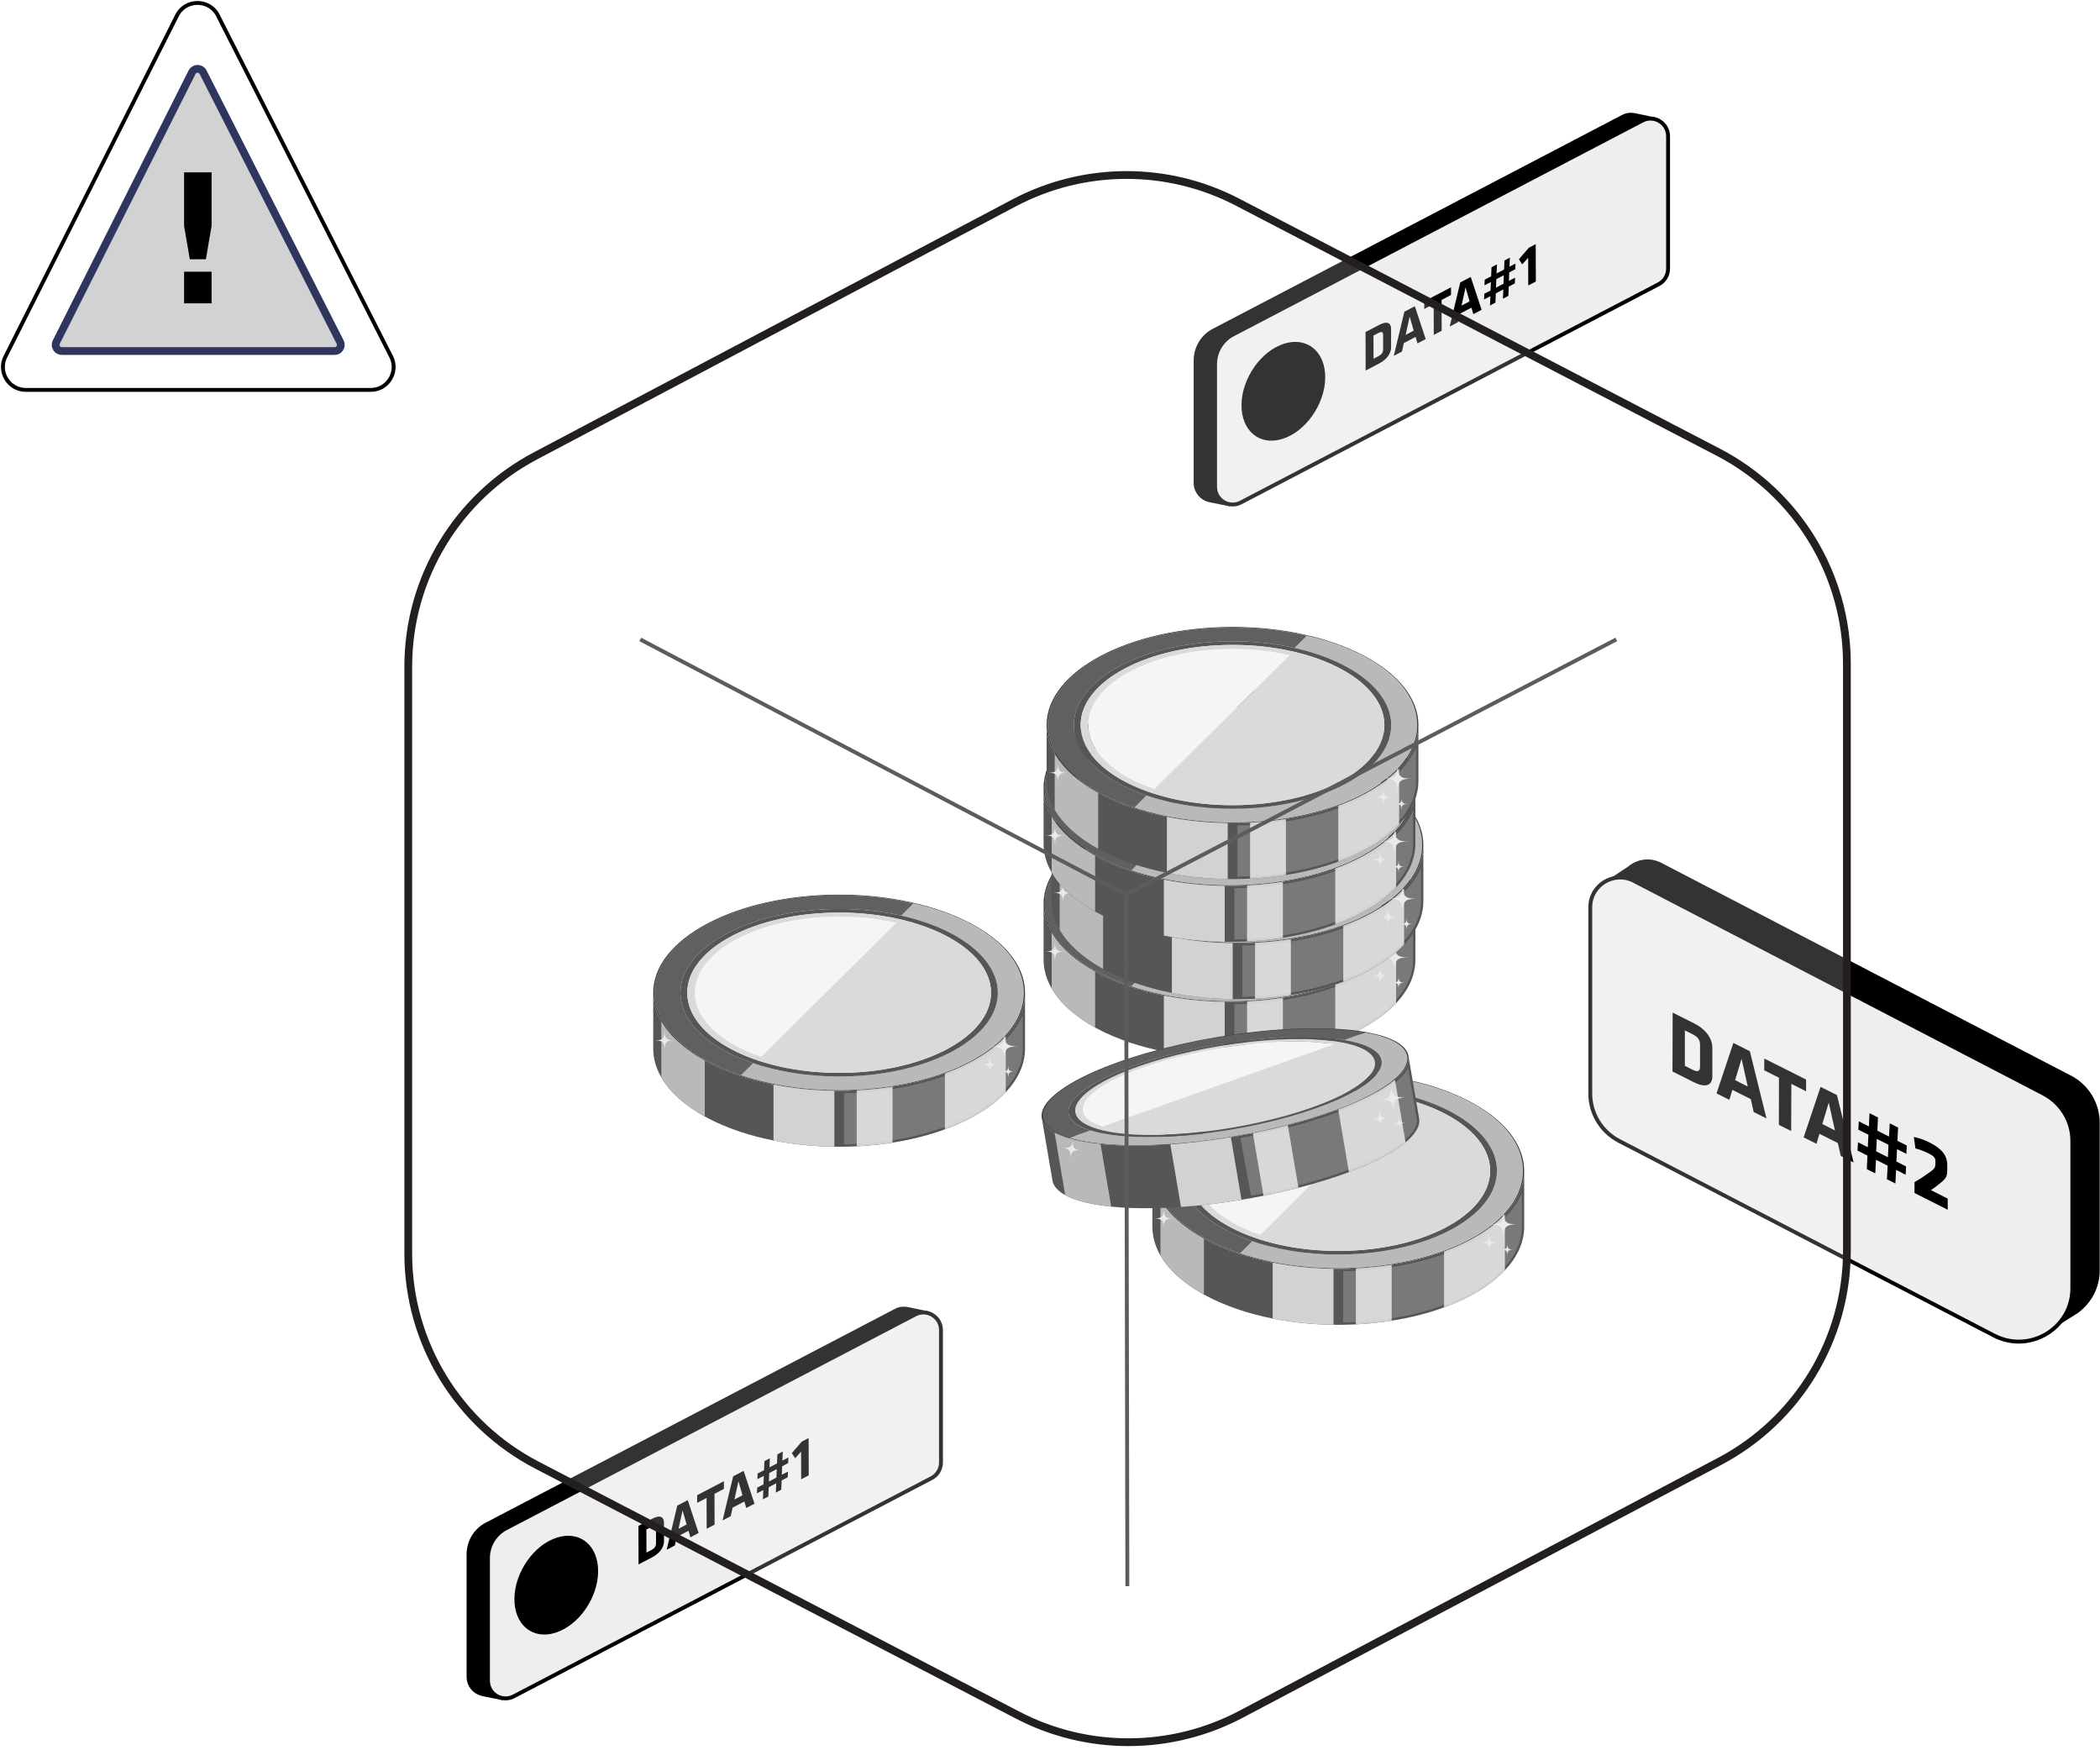<svg width="468" height="390" viewBox="0 0 468 390" fill="none" xmlns="http://www.w3.org/2000/svg">
  <g clip-path="url(#clip0_1_1063)">
    <path
      d="M368.01 26.429L364.18 25.623C363.365 25.476 362.49 25.58 361.667 26.013L270.483 73.645C268.005 74.936 266.454 77.501 266.454 80.292V107.622C266.454 109.528 267.771 110.992 269.4 111.426L269.565 111.469C269.634 111.486 269.703 111.504 269.773 111.512L273.819 112.327L276.124 109.069L365.306 62.467C366.606 61.791 367.412 60.448 367.412 58.984V29.496C367.412 29.202 367.369 28.916 367.308 28.639L368.001 26.438L368.01 26.429Z"
      fill="black" stroke="black" stroke-width="0.867" stroke-miterlimit="10" />
    <path
      d="M274.816 74.512L366 26.88C368.616 25.51 371.745 27.408 371.745 30.363V59.85C371.745 61.315 370.93 62.658 369.639 63.334L276.532 111.963C273.915 113.332 270.787 111.434 270.787 108.479V81.15C270.787 78.359 272.338 75.794 274.816 74.503V74.512Z"
      fill="#EEEEEE" stroke="black" stroke-width="0.867" stroke-miterlimit="10" />
    <path
      d="M306.105 79.927L306.088 74.772L307.145 74.217C308.029 73.758 308.236 74.018 308.236 74.694V77.761C308.245 78.437 308.037 78.922 307.162 79.381L306.105 79.936M307.353 72.397L304.32 73.983L304.346 82.561L307.379 80.976C309.311 79.962 310.022 78.515 310.013 77.371V73.246C309.996 72.085 309.285 71.392 307.353 72.397Z"
      fill="black" />
    <path
      d="M313.263 74.607L314.155 70.543L315.056 73.671L313.263 74.616M315.325 68.23L312.977 69.46L310.611 79.295L312.439 78.333L312.855 76.444L315.472 75.075L315.897 76.522L317.734 75.56L315.307 68.23"
      fill="black" />
    <path
      d="M323.366 64.018L317.404 67.138V68.853L319.501 67.753L319.527 74.624L321.286 73.697L321.269 66.834L323.366 65.734V64.018Z"
      fill="black" />
    <path
      d="M325.715 68.091L326.607 64.027L327.509 67.155L325.715 68.091ZM327.777 61.705L325.429 62.935L323.063 72.77L324.892 71.808L325.308 69.919L327.925 68.55L328.349 69.997L330.186 69.035L327.76 61.705"
      fill="black" />
    <path
      d="M333.392 64.096L333.47 62.199L335.143 61.323L335.065 63.221L333.392 64.096ZM336.494 57.407L335.281 58.039L335.195 60.058L333.522 60.934L333.609 58.914L332.396 59.547L332.309 61.566L330.879 62.311L330.827 63.576L332.257 62.831L332.179 64.729L330.784 65.457L330.732 66.731L332.144 65.994L332.058 68.065L333.262 67.432L333.357 65.361L335.03 64.486L334.935 66.557L336.148 65.925L336.234 63.854L337.595 63.143L337.647 61.869L336.269 62.589L336.347 60.691L337.69 59.989L337.742 58.724L336.399 59.426L336.486 57.407"
      fill="black" />
    <path
      d="M342.247 54.4L340.722 55.197L338.503 57.762L339.24 58.914L340.566 57.433L340.583 63.602L342.273 62.718L342.247 54.4Z"
      fill="black" />
    <path
      d="M286.192 76.574C281.045 78.186 276.782 84.243 276.678 90.1C276.574 95.958 280.664 99.407 285.811 97.795C290.958 96.183 295.23 90.126 295.334 84.269C295.438 78.411 291.348 74.962 286.192 76.574Z"
      fill="black" />
  </g>
  <g filter="url(#filter0_d_1_1063)">
    <path
      d="M187.007 200.773C191.538 200.773 195.845 201.268 199.755 202.16L169.623 232.004C160.743 228.987 154.851 223.726 154.851 217.737C154.851 208.369 169.246 200.773 187.007 200.773Z"
      fill="#F2F2F2" />
    <path
      d="M188.118 196.029C210.338 196.339 228.17 205.94 228.17 217.737C228.17 229.534 209.741 239.451 187.008 239.451C167.899 239.451 151.831 232.583 147.196 223.267C149.886 228.66 156.411 233.236 165.138 236.13L167.854 233.427C173.372 235.306 179.95 236.399 187.008 236.399C206.545 236.399 222.379 228.043 222.379 217.74C222.379 210.024 213.505 203.405 200.847 200.563L203.563 197.859C198.814 196.756 193.601 196.11 188.115 196.032L188.118 196.029Z"
      fill="#A7A7A7" />
    <path
      d="M187.007 196.019C187.098 196.019 187.189 196.019 187.28 196.019C187.673 196.019 187.754 196.019 187.832 196.023C187.939 196.023 188.023 196.023 188.108 196.026C193.604 196.104 198.817 196.75 203.565 197.853L200.85 200.556C196.598 199.602 191.921 199.072 187.007 199.072C167.47 199.072 151.639 207.428 151.639 217.734C151.639 224.315 158.096 230.1 167.853 233.424L165.138 236.128C154.374 232.557 146.955 226.433 145.958 219.361C145.948 219.289 145.942 219.241 145.935 219.192C145.919 219.05 145.906 218.937 145.896 218.824C145.89 218.746 145.886 218.704 145.883 218.659C145.877 218.568 145.873 218.526 145.87 218.481C145.864 218.39 145.86 218.332 145.857 218.277C145.857 218.206 145.851 218.161 145.851 218.112C145.851 218.022 145.847 217.98 145.847 217.941C145.847 217.838 145.847 217.783 145.847 217.728C145.847 205.734 164.277 196.01 187.01 196.01L187.007 196.019Z"
      fill="#383838" />
    <path
      d="M167.853 233.428C168.369 233.602 168.896 233.774 169.432 233.935C169.789 234.042 170.149 234.149 170.513 234.249C171.608 234.553 172.735 234.828 173.894 235.073C174.667 235.235 175.453 235.384 176.249 235.52C177.246 235.688 178.263 235.833 179.296 235.953C180.124 236.05 180.962 236.131 181.81 236.199C183.505 236.331 185.24 236.399 187.003 236.399C188.767 236.399 190.635 236.325 192.389 236.186C192.973 236.137 193.555 236.082 194.13 236.021C194.419 235.989 194.705 235.956 194.99 235.921C206.687 234.498 216.161 230.013 220.228 224.153C221.618 222.151 222.375 219.991 222.375 217.737C222.375 217.013 222.297 216.302 222.144 215.6C222.043 215.131 221.91 214.669 221.745 214.213C221.621 213.87 221.478 213.53 221.319 213.194C220.734 211.962 219.919 210.782 218.899 209.66C218.62 209.356 218.328 209.052 218.019 208.757C217.711 208.46 217.386 208.169 217.051 207.884C216.6 207.503 216.126 207.131 215.625 206.769C215.375 206.587 215.119 206.41 214.859 206.232C213.55 205.352 212.095 204.534 210.513 203.79C207.664 202.452 204.403 201.355 200.847 200.557C196.595 199.603 191.918 199.072 187.003 199.072C167.466 199.072 151.635 207.428 151.635 217.734C151.635 224.315 158.093 230.1 167.85 233.424L167.853 233.428ZM187.007 199.881C205.703 199.881 220.855 207.875 220.855 217.737C220.855 227.6 205.703 235.594 187.007 235.594C168.311 235.594 153.159 227.6 153.159 217.737C153.159 207.875 168.314 199.881 187.007 199.881Z"
      fill="#2C2C2C" />
    <path
      d="M187.007 199.88C205.702 199.88 220.855 207.874 220.855 217.737C220.855 227.6 205.702 235.594 187.007 235.594C168.311 235.594 153.159 227.6 153.159 217.737C153.159 207.874 168.314 199.88 187.007 199.88ZM169.623 232.004L199.755 202.16C195.845 201.268 191.538 200.773 187.007 200.773C169.246 200.773 154.851 208.369 154.851 217.737C154.851 223.726 160.74 228.987 169.623 232.004Z"
      fill="#D1D1D1" />
    <path
      d="M187.007 195.877C209.89 195.877 228.439 205.665 228.439 217.737C228.439 229.809 209.89 239.597 187.007 239.597C164.125 239.597 145.575 229.809 145.575 217.737C145.575 205.665 164.125 195.877 187.007 195.877ZM187.007 239.452C209.74 239.452 228.17 229.731 228.17 217.737C228.17 205.743 210.335 196.339 188.118 196.029C187.189 196.022 187.098 196.022 187.007 196.022C164.274 196.019 145.845 205.743 145.845 217.737C145.845 217.792 145.845 217.847 145.845 217.902C145.858 218.342 145.861 218.397 145.864 218.452C145.903 218.943 145.916 219.056 145.929 219.166C145.939 219.247 145.945 219.296 145.952 219.344C147.534 230.598 165.307 239.452 187.004 239.452H187.007Z"
      fill="#0A0A0A" />
    <path
      d="M228.439 217.737V230.2C228.439 233.686 226.893 236.981 224.142 239.901C221.018 243.232 216.324 246.078 210.582 248.176C207.051 249.47 203.121 250.479 198.908 251.142C196.345 251.549 193.679 251.827 190.928 251.96C189.635 252.025 188.329 252.06 187.007 252.06C186.653 252.06 186.299 252.057 185.945 252.05C181.184 251.992 176.617 251.504 172.385 250.663C169.76 250.143 167.266 249.48 164.93 248.707C162.049 247.75 159.409 246.605 157.067 245.318C152.656 242.883 149.297 239.911 147.388 236.609C146.209 234.572 145.575 232.422 145.575 230.197V217.734C145.575 219.962 146.205 222.112 147.384 224.137C149.294 227.442 152.653 230.413 157.064 232.849C159.405 234.139 162.046 235.28 164.927 236.237C167.262 237.014 169.76 237.673 172.381 238.194C176.614 239.035 181.18 239.523 185.942 239.581C186.296 239.588 186.65 239.591 187.004 239.591C188.329 239.591 189.635 239.559 190.924 239.491C193.672 239.358 196.339 239.08 198.905 238.672C203.118 238.013 207.048 237.001 210.578 235.707C216.321 233.605 221.014 230.76 224.139 227.429C226.89 224.505 228.436 221.21 228.436 217.728L228.439 217.737Z"
      fill="#2C2C2C" />
    <path
      d="M157.063 232.848V245.308C152.653 242.873 149.294 239.901 147.384 236.6V224.137C149.294 227.442 152.653 230.413 157.063 232.848Z"
      fill="#A7A7A7" />
    <path
      d="M185.945 239.584V252.044C181.183 251.985 176.617 251.497 172.384 250.656V238.197C176.617 239.038 181.183 239.526 185.945 239.584Z"
      fill="#C7C7C7" />
    <path
      d="M224.141 227.435V239.898C221.017 243.229 216.323 246.074 210.581 248.173V235.713C216.323 233.612 221.017 230.766 224.141 227.435Z"
      fill="#C7C7C7" />
    <path
      d="M198.907 238.679V251.135C196.345 251.543 193.678 251.821 190.927 251.954V239.494C193.675 239.361 196.341 239.083 198.907 238.676V238.679Z"
      fill="#C7C7C7" />
    <path opacity="0.24"
      d="M224.521 227.791C221.367 231.154 216.605 234.064 210.759 236.202C207.137 237.527 203.175 238.533 198.988 239.19C196.364 239.607 193.658 239.885 190.952 240.014C190.02 240.063 189.065 240.089 188.107 240.102V251.52C189.046 251.507 189.984 251.481 190.9 251.436C193.57 251.306 196.234 251.035 198.822 250.624C202.944 249.977 206.839 248.988 210.395 247.685C216.089 245.605 220.708 242.792 223.754 239.542C226.512 236.616 227.912 233.472 227.912 230.2V222.762C227.171 224.499 226.038 226.18 224.521 227.794V227.791Z"
      fill="#E5E5E5" />
    <path
      d="M223.791 232.858C223.791 230.242 223.229 229.682 220.602 229.682C223.229 229.682 223.791 229.123 223.791 226.507C223.791 229.123 224.353 229.682 226.981 229.682C224.353 229.682 223.791 230.242 223.791 232.858Z"
      fill="#E5E5E5" />
    <path
      d="M220.601 235.703C220.601 234.116 220.26 233.773 218.662 233.773C220.257 233.773 220.601 233.433 220.601 231.842C220.601 233.43 220.942 233.773 222.541 233.773C220.946 233.773 220.601 234.112 220.601 235.703Z"
      fill="#E5E5E5" />
    <path
      d="M224.695 236.732C224.695 235.561 224.442 235.309 223.266 235.309C224.442 235.309 224.695 235.057 224.695 233.886C224.695 235.057 224.948 235.309 226.124 235.309C224.948 235.309 224.695 235.561 224.695 236.732Z"
      fill="#E5E5E5" />
    <path
      d="M148.115 230.617C148.115 228.754 147.715 228.357 145.844 228.357C147.715 228.357 148.115 227.959 148.115 226.096C148.115 227.959 148.514 228.357 150.385 228.357C148.517 228.357 148.115 228.754 148.115 230.617Z"
      fill="#E5E5E5" />
  </g>
  <g filter="url(#filter1_d_1_1063)">
    <path
      d="M298.243 240.451C302.774 240.451 307.081 240.945 310.992 241.838L280.859 271.682C271.979 268.665 266.087 263.404 266.087 257.415C266.087 248.047 280.483 240.451 298.243 240.451Z"
      fill="#F2F2F2" />
    <path
      d="M299.353 235.703C321.573 236.014 339.404 245.615 339.404 257.411C339.404 269.208 320.975 279.126 298.242 279.126C279.134 279.126 263.066 272.257 258.431 262.941C261.12 268.335 267.645 272.911 276.373 275.805L279.088 273.101C284.607 274.98 291.184 276.073 298.242 276.073C317.779 276.073 333.613 267.717 333.613 257.414C333.613 249.699 324.74 243.079 312.082 240.237L314.797 237.533C310.049 236.431 304.835 235.784 299.349 235.706L299.353 235.703Z"
      fill="#A7A7A7" />
    <path
      d="M298.243 235.697C298.334 235.697 298.425 235.697 298.516 235.697C298.909 235.697 298.99 235.697 299.068 235.7C299.175 235.7 299.26 235.7 299.344 235.703C304.84 235.781 310.056 236.428 314.802 237.53L312.086 240.234C307.834 239.28 303.157 238.749 298.243 238.749C278.706 238.749 262.875 247.105 262.875 257.411C262.875 263.992 269.332 269.777 279.089 273.101L276.374 275.805C265.61 272.235 258.191 266.11 257.194 259.038C257.184 258.967 257.178 258.918 257.171 258.87C257.155 258.727 257.142 258.614 257.132 258.501C257.126 258.423 257.123 258.381 257.119 258.336C257.113 258.246 257.11 258.204 257.106 258.158C257.1 258.068 257.097 258.01 257.093 257.955C257.093 257.883 257.087 257.838 257.087 257.79C257.087 257.699 257.084 257.657 257.084 257.618C257.084 257.515 257.084 257.46 257.084 257.405C257.084 245.411 275.513 235.687 298.246 235.687L298.243 235.697Z"
      fill="#383838" />
    <path
      d="M279.086 273.101C279.602 273.279 280.129 273.447 280.664 273.609C281.022 273.716 281.382 273.822 281.746 273.923C282.841 274.227 283.968 274.502 285.127 274.747C285.9 274.909 286.686 275.058 287.482 275.194C288.479 275.362 289.496 275.507 290.529 275.627C291.357 275.724 292.195 275.805 293.043 275.873C294.738 276.005 296.473 276.073 298.236 276.073C300 276.073 301.868 275.999 303.622 275.86C304.206 275.811 304.788 275.756 305.363 275.695C305.652 275.662 305.938 275.63 306.223 275.595C317.92 274.172 327.394 269.687 331.461 263.827C332.851 261.825 333.608 259.665 333.608 257.411C333.608 256.687 333.53 255.975 333.377 255.274C333.276 254.805 333.143 254.342 332.978 253.886C332.854 253.544 332.711 253.204 332.552 252.868C331.967 251.636 331.152 250.455 330.132 249.333C329.853 249.029 329.561 248.725 329.252 248.431C328.944 248.134 328.619 247.843 328.284 247.558C327.833 247.176 327.358 246.805 326.858 246.442C326.608 246.261 326.352 246.083 326.092 245.906C324.783 245.026 323.328 244.208 321.746 243.464C318.897 242.125 315.636 241.029 312.08 240.23C307.828 239.276 303.151 238.746 298.236 238.746C278.699 238.746 262.868 247.102 262.868 257.408C262.868 263.989 269.326 269.774 279.083 273.098L279.086 273.101ZM298.24 239.555C316.935 239.555 332.088 247.548 332.088 257.411C332.088 267.274 316.935 275.268 298.24 275.268C279.544 275.268 264.392 267.274 264.392 257.411C264.392 247.548 279.547 239.555 298.24 239.555Z"
      fill="#2C2C2C" />
    <path
      d="M298.243 239.555C316.939 239.555 332.091 247.548 332.091 257.411C332.091 267.274 316.939 275.268 298.243 275.268C279.547 275.268 264.395 267.274 264.395 257.411C264.395 247.548 279.55 239.555 298.243 239.555ZM280.859 271.679L310.991 241.834C307.081 240.942 302.774 240.447 298.243 240.447C280.482 240.447 266.087 248.043 266.087 257.411C266.087 263.4 271.976 268.662 280.859 271.679Z"
      fill="#D1D1D1" />
    <path
      d="M298.243 235.555C321.125 235.555 339.675 245.343 339.675 257.415C339.675 269.486 321.125 279.275 298.243 279.275C275.36 279.275 256.811 269.49 256.811 257.415C256.811 245.34 275.36 235.555 298.243 235.555ZM298.243 279.129C320.976 279.129 339.406 269.409 339.406 257.415C339.406 245.421 321.57 236.017 299.354 235.707C298.425 235.7 298.334 235.7 298.243 235.7C275.51 235.7 257.08 245.421 257.08 257.418C257.08 257.473 257.08 257.528 257.08 257.583C257.093 258.023 257.097 258.078 257.1 258.133C257.139 258.624 257.152 258.737 257.165 258.847C257.175 258.928 257.181 258.977 257.188 259.025C258.769 270.279 276.543 279.133 298.24 279.133L298.243 279.129Z"
      fill="#0A0A0A" />
    <path
      d="M339.675 257.412V269.874C339.675 273.36 338.129 276.656 335.378 279.576C332.254 282.906 327.56 285.752 321.818 287.851C318.287 289.144 314.357 290.153 310.144 290.816C307.581 291.224 304.911 291.502 302.164 291.634C300.871 291.699 299.565 291.735 298.243 291.735C297.889 291.735 297.535 291.731 297.181 291.725C292.419 291.667 287.853 291.178 283.621 290.338C280.996 289.817 278.502 289.154 276.166 288.381C273.285 287.424 270.645 286.279 268.303 284.992C263.892 282.557 260.533 279.585 258.623 276.284C257.448 274.256 256.814 272.109 256.814 269.881V257.418C256.814 259.646 257.444 261.797 258.623 263.821C260.533 267.126 263.892 270.098 268.303 272.533C270.645 273.823 273.285 274.964 276.166 275.922C278.502 276.698 280.999 277.357 283.621 277.878C287.853 278.719 292.419 279.207 297.181 279.265C297.535 279.272 297.889 279.275 298.243 279.275C299.568 279.275 300.874 279.243 302.164 279.175C304.911 279.042 307.578 278.764 310.144 278.357C314.357 277.697 318.287 276.685 321.818 275.391C327.56 273.289 332.254 270.444 335.378 267.113C338.129 264.19 339.675 260.894 339.675 257.412Z"
      fill="#2C2C2C" />
    <path
      d="M268.3 272.526V284.985C263.889 282.55 260.53 279.578 258.62 276.277V263.814C260.53 267.119 263.889 270.091 268.3 272.526Z"
      fill="#A7A7A7" />
    <path
      d="M297.181 279.262V291.721C292.42 291.663 287.853 291.175 283.621 290.334V277.875C287.853 278.715 292.42 279.204 297.181 279.262Z"
      fill="#C7C7C7" />
    <path
      d="M335.379 267.112V279.575C332.255 282.906 327.561 285.752 321.819 287.85V275.391C327.561 273.289 332.255 270.443 335.379 267.112Z"
      fill="#C7C7C7" />
    <path
      d="M310.145 278.353V290.809C307.582 291.217 304.913 291.495 302.165 291.627V279.168C304.913 279.035 307.579 278.757 310.145 278.35V278.353Z"
      fill="#C7C7C7" />
    <path opacity="0.24"
      d="M335.759 267.468C332.605 270.831 327.843 273.742 321.997 275.879C318.375 277.205 314.412 278.211 310.226 278.867C307.601 279.284 304.896 279.563 302.19 279.692C301.258 279.74 300.303 279.766 299.345 279.779V291.198C300.283 291.185 301.222 291.159 302.138 291.114C304.808 290.984 307.471 290.713 310.06 290.302C314.182 289.655 318.076 288.666 321.633 287.362C327.327 285.283 331.945 282.47 334.992 279.22C337.75 276.293 339.15 273.15 339.15 269.878V262.44C338.409 264.176 337.275 265.858 335.759 267.472V267.468Z"
      fill="#E5E5E5" />
    <path
      d="M335.027 272.536C335.027 269.92 334.465 269.36 331.838 269.36C334.465 269.36 335.027 268.801 335.027 266.185C335.027 268.801 335.589 269.36 338.217 269.36C335.589 269.36 335.027 269.92 335.027 272.536Z"
      fill="#E5E5E5" />
    <path
      d="M331.837 275.381C331.837 273.793 331.496 273.451 329.898 273.451C331.493 273.451 331.837 273.111 331.837 271.52C331.837 273.108 332.178 273.451 333.776 273.451C332.181 273.451 331.837 273.79 331.837 275.381Z"
      fill="#E5E5E5" />
    <path
      d="M335.93 276.41C335.93 275.239 335.677 274.987 334.501 274.987C335.677 274.987 335.93 274.735 335.93 273.564C335.93 274.735 336.184 274.987 337.36 274.987C336.184 274.987 335.93 275.239 335.93 276.41Z"
      fill="#E5E5E5" />
    <path
      d="M259.347 270.295C259.347 268.432 258.948 268.034 257.077 268.034C258.948 268.034 259.347 267.637 259.347 265.774C259.347 267.637 259.747 268.034 261.617 268.034C259.747 268.034 259.347 268.432 259.347 270.295Z"
      fill="#E5E5E5" />
  </g>
  <g filter="url(#filter2_d_1_1063)">
    <path
      d="M273.996 180.95C278.527 180.95 282.834 181.445 286.744 182.337L256.612 212.182C247.732 209.165 241.84 203.903 241.84 197.914C241.84 188.546 256.235 180.95 273.996 180.95Z"
      fill="#E5E5E5" />
    <path
      d="M275.105 176.206C297.325 176.516 315.157 186.117 315.157 197.914C315.157 209.711 296.728 219.629 273.994 219.629C254.886 219.629 238.818 212.76 234.183 203.444C236.872 208.838 243.398 213.413 252.125 216.308L254.841 213.604C260.359 215.483 266.936 216.576 273.994 216.576C293.532 216.576 309.366 208.22 309.366 197.917C309.366 190.202 300.492 183.582 287.834 180.74L290.55 178.036C285.801 176.934 280.588 176.287 275.102 176.209L275.105 176.206Z"
      fill="#A7A7A7" />
    <path
      d="M273.996 176.197C274.087 176.197 274.178 176.197 274.268 176.197C274.661 176.197 274.743 176.197 274.821 176.2C274.928 176.2 275.012 176.2 275.097 176.203C280.592 176.281 285.809 176.928 290.554 178.03L287.839 180.734C283.587 179.78 278.91 179.249 273.996 179.249C254.459 179.249 238.628 187.605 238.628 197.911C238.628 204.492 245.085 210.277 254.842 213.601L252.126 216.305C241.362 212.735 233.944 206.61 232.947 199.538C232.937 199.467 232.93 199.418 232.924 199.37C232.908 199.227 232.895 199.114 232.885 199.001C232.879 198.923 232.875 198.881 232.872 198.836C232.866 198.746 232.862 198.704 232.859 198.658C232.853 198.568 232.849 198.51 232.846 198.455C232.846 198.383 232.84 198.338 232.84 198.29C232.84 198.199 232.836 198.157 232.836 198.118C232.836 198.015 232.836 197.96 232.836 197.905C232.836 185.911 251.266 176.187 273.999 176.187L273.996 176.197Z"
      fill="#383838" />
    <path
      d="M254.842 213.604C255.358 213.782 255.884 213.95 256.42 214.112C256.778 214.219 257.138 214.325 257.502 214.426C258.597 214.73 259.724 215.004 260.883 215.25C261.656 215.412 262.442 215.561 263.238 215.697C264.235 215.865 265.252 216.01 266.285 216.13C267.113 216.227 267.951 216.308 268.799 216.376C270.494 216.508 272.229 216.576 273.992 216.576C275.756 216.576 277.624 216.502 279.378 216.363C279.962 216.314 280.544 216.259 281.119 216.198C281.408 216.165 281.693 216.133 281.979 216.097C293.675 214.675 303.15 210.189 307.217 204.33C308.607 202.328 309.364 200.168 309.364 197.914C309.364 197.19 309.286 196.478 309.133 195.777C309.032 195.308 308.899 194.845 308.733 194.389C308.61 194.047 308.467 193.707 308.308 193.371C307.723 192.139 306.908 190.958 305.888 189.836C305.609 189.532 305.317 189.228 305.008 188.934C304.699 188.637 304.375 188.346 304.04 188.061C303.589 187.679 303.114 187.308 302.614 186.945C302.364 186.764 302.107 186.586 301.848 186.409C300.539 185.529 299.084 184.711 297.502 183.967C294.653 182.628 291.392 181.532 287.835 180.733C283.584 179.779 278.907 179.249 273.992 179.249C254.455 179.249 238.624 187.605 238.624 197.911C238.624 204.492 245.081 210.277 254.839 213.601L254.842 213.604ZM273.996 180.057C292.691 180.057 307.843 188.051 307.843 197.914C307.843 207.777 292.691 215.771 273.996 215.771C255.3 215.771 240.148 207.777 240.148 197.914C240.148 188.051 255.303 180.057 273.996 180.057Z"
      fill="#2C2C2C" />
    <path
      d="M273.999 180.054C292.694 180.054 307.847 188.048 307.847 197.911C307.847 207.774 292.694 215.768 273.999 215.768C255.303 215.768 240.151 207.774 240.151 197.911C240.151 188.048 255.306 180.054 273.999 180.054ZM256.615 212.178L286.747 182.334C282.837 181.441 278.53 180.947 273.999 180.947C256.238 180.947 241.843 188.543 241.843 197.911C241.843 203.9 247.732 209.161 256.615 212.178Z"
      fill="#E5E5E5" />
    <path
      d="M273.999 176.054C296.882 176.054 315.431 185.843 315.431 197.914C315.431 209.986 296.882 219.774 273.999 219.774C251.117 219.774 232.567 209.989 232.567 197.914C232.567 185.839 251.117 176.054 273.999 176.054ZM273.999 219.629C296.732 219.629 315.162 209.908 315.162 197.914C315.162 185.92 297.327 176.517 275.11 176.206C274.181 176.2 274.09 176.2 273.999 176.2C251.266 176.2 232.836 185.92 232.836 197.918C232.836 197.972 232.836 198.027 232.836 198.082C232.849 198.522 232.853 198.577 232.856 198.632C232.895 199.124 232.908 199.237 232.921 199.347C232.931 199.428 232.937 199.476 232.944 199.525C234.525 210.778 252.299 219.632 273.996 219.632L273.999 219.629Z"
      fill="#0A0A0A" />
    <path
      d="M315.431 197.911V210.374C315.431 213.86 313.885 217.155 311.134 220.075C308.009 223.406 303.316 226.252 297.573 228.35C294.043 229.644 290.113 230.653 285.9 231.316C283.337 231.723 280.667 232.001 277.919 232.134C276.627 232.198 275.321 232.234 273.999 232.234C273.645 232.234 273.291 232.231 272.937 232.224C268.175 232.166 263.609 231.678 259.376 230.837C256.752 230.316 254.257 229.654 251.922 228.881C249.041 227.923 246.4 226.779 244.059 225.492C239.648 223.057 236.289 220.085 234.379 216.783C233.204 214.756 232.57 212.608 232.57 210.38V197.918C232.57 200.146 233.2 202.296 234.379 204.32C236.289 207.625 239.648 210.597 244.059 213.032C246.4 214.322 249.041 215.464 251.922 216.421C254.257 217.197 256.755 217.857 259.376 218.377C263.609 219.218 268.175 219.707 272.937 219.765C273.291 219.771 273.645 219.774 273.999 219.774C275.324 219.774 276.63 219.742 277.919 219.674C280.667 219.542 283.334 219.264 285.9 218.856C290.113 218.196 294.043 217.184 297.573 215.891C303.316 213.789 308.009 210.943 311.134 207.612C313.885 204.689 315.431 201.394 315.431 197.911Z"
      fill="#2C2C2C" />
    <path
      d="M244.056 213.026V225.485C239.645 223.05 236.286 220.078 234.376 216.777V204.314C236.286 207.619 239.645 210.591 244.056 213.026Z"
      fill="#A7A7A7" />
    <path
      d="M272.937 219.762V232.221C268.175 232.163 263.609 231.675 259.376 230.834V218.375C263.609 219.215 268.175 219.704 272.937 219.762Z"
      fill="#C7C7C7" />
    <path
      d="M311.132 207.612V220.075C308.007 223.406 303.314 226.252 297.571 228.35V215.894C303.314 213.792 308.007 210.946 311.132 207.616V207.612Z"
      fill="#C7C7C7" />
    <path
      d="M285.899 218.856V231.312C283.336 231.72 280.666 231.998 277.918 232.13V219.674C280.666 219.542 283.333 219.263 285.899 218.856Z"
      fill="#C7C7C7" />
    <path opacity="0.24"
      d="M311.513 207.968C308.359 211.331 303.598 214.241 297.751 216.379C294.13 217.705 290.167 218.71 285.98 219.367C283.356 219.784 280.65 220.062 277.945 220.191C277.012 220.24 276.057 220.266 275.099 220.279V231.697C276.038 231.684 276.977 231.658 277.893 231.613C280.562 231.484 283.226 231.212 285.815 230.801C289.936 230.155 293.831 229.165 297.387 227.862C303.081 225.783 307.7 222.969 310.747 219.719C313.504 216.793 314.904 213.65 314.904 210.377V202.939C314.164 204.676 313.03 206.358 311.513 207.971V207.968Z"
      fill="#E5E5E5" />
    <path
      d="M310.783 213.035C310.783 210.419 310.221 209.86 307.594 209.86C310.221 209.86 310.783 209.3 310.783 206.684C310.783 209.3 311.345 209.86 313.973 209.86C311.345 209.86 310.783 210.419 310.783 213.035Z"
      fill="#E5E5E5" />
    <path
      d="M307.593 215.881C307.593 214.293 307.252 213.951 305.654 213.951C307.249 213.951 307.593 213.611 307.593 212.02C307.593 213.608 307.934 213.951 309.532 213.951C307.937 213.951 307.593 214.29 307.593 215.881Z"
      fill="#E5E5E5" />
    <path
      d="M311.687 216.909C311.687 215.739 311.433 215.486 310.257 215.486C311.433 215.486 311.687 215.234 311.687 214.063C311.687 215.234 311.94 215.486 313.116 215.486C311.94 215.486 311.687 215.739 311.687 216.909Z"
      fill="#E5E5E5" />
    <path
      d="M235.103 210.794C235.103 208.935 234.703 208.534 232.833 208.534C234.703 208.534 235.103 208.136 235.103 206.273C235.103 208.136 235.502 208.534 237.373 208.534C235.502 208.534 235.103 208.932 235.103 210.794Z"
      fill="#E5E5E5" />
  </g>
  <g filter="url(#filter3_d_1_1063)">
    <path
      d="M275.776 167.882C280.307 167.882 284.614 168.377 288.525 169.269L258.393 199.113C249.512 196.096 243.62 190.835 243.62 184.846C243.62 175.478 258.016 167.882 275.776 167.882Z"
      fill="#E5E5E5" />
    <path
      d="M276.888 163.138C299.108 163.449 316.939 173.05 316.939 184.846C316.939 196.643 298.51 206.561 275.777 206.561C256.669 206.561 240.6 199.692 235.965 190.376C238.655 195.77 245.18 200.346 253.908 203.24L256.623 200.536C262.142 202.415 268.719 203.508 275.777 203.508C295.314 203.508 311.148 195.152 311.148 184.85C311.148 177.134 302.274 170.514 289.617 167.672L292.332 164.968C287.583 163.866 282.37 163.219 276.884 163.141L276.888 163.138Z"
      fill="#A7A7A7" />
    <path
      d="M275.776 163.132C275.867 163.132 275.958 163.132 276.049 163.132C276.442 163.132 276.523 163.132 276.601 163.135C276.708 163.135 276.793 163.135 276.877 163.138C282.373 163.216 287.589 163.863 292.335 164.965L289.619 167.669C285.368 166.715 280.69 166.184 275.776 166.184C256.239 166.184 240.408 174.54 240.408 184.846C240.408 191.427 246.865 197.212 256.622 200.536L253.907 203.24C243.143 199.67 235.724 193.545 234.727 186.473C234.717 186.402 234.711 186.353 234.704 186.305C234.688 186.162 234.675 186.049 234.665 185.936C234.659 185.858 234.656 185.816 234.652 185.771C234.646 185.681 234.643 185.639 234.639 185.593C234.633 185.503 234.63 185.445 234.626 185.39C234.626 185.318 234.62 185.273 234.62 185.225C234.62 185.134 234.617 185.092 234.617 185.053C234.617 184.95 234.617 184.895 234.617 184.84C234.617 172.846 253.046 163.122 275.779 163.122L275.776 163.132Z"
      fill="#383838" />
    <path
      d="M256.622 200.536C257.139 200.714 257.665 200.882 258.201 201.044C258.558 201.151 258.919 201.258 259.282 201.358C260.377 201.662 261.504 201.937 262.664 202.182C263.437 202.344 264.223 202.493 265.019 202.629C266.016 202.797 267.032 202.942 268.065 203.062C268.893 203.159 269.731 203.24 270.579 203.308C272.275 203.44 274.009 203.508 275.773 203.508C277.537 203.508 279.404 203.434 281.158 203.295C281.743 203.246 282.324 203.191 282.899 203.13C283.188 203.098 283.474 203.065 283.76 203.03C295.456 201.607 304.931 197.122 308.997 191.262C310.387 189.26 311.144 187.1 311.144 184.846C311.144 184.122 311.066 183.411 310.914 182.709C310.813 182.24 310.68 181.777 310.514 181.322C310.391 180.979 310.248 180.639 310.088 180.303C309.504 179.071 308.689 177.891 307.669 176.768C307.389 176.464 307.097 176.16 306.788 175.866C306.48 175.569 306.155 175.278 305.821 174.993C305.369 174.612 304.895 174.24 304.395 173.877C304.145 173.696 303.888 173.519 303.628 173.341C302.319 172.461 300.864 171.643 299.282 170.899C296.434 169.56 293.173 168.464 289.616 167.665C285.364 166.711 280.687 166.181 275.773 166.181C256.236 166.181 240.405 174.537 240.405 184.843C240.405 191.424 246.862 197.209 256.619 200.533L256.622 200.536ZM275.776 166.99C294.472 166.99 309.624 174.983 309.624 184.846C309.624 194.709 294.472 202.703 275.776 202.703C257.08 202.703 241.928 194.709 241.928 184.846C241.928 174.983 257.084 166.99 275.776 166.99Z"
      fill="#2C2C2C" />
    <path
      d="M275.776 166.99C294.472 166.99 309.624 174.984 309.624 184.846C309.624 194.709 294.472 202.703 275.776 202.703C257.08 202.703 241.928 194.709 241.928 184.846C241.928 174.984 257.083 166.99 275.776 166.99ZM258.392 199.114L288.525 169.27C284.614 168.377 280.307 167.882 275.776 167.882C258.016 167.882 243.62 175.478 243.62 184.846C243.62 190.835 249.509 196.097 258.392 199.114Z"
      fill="#E5E5E5" />
    <path
      d="M275.776 162.986C298.659 162.986 317.208 172.775 317.208 184.846C317.208 196.918 298.659 206.706 275.776 206.706C252.893 206.706 234.344 196.921 234.344 184.846C234.344 172.772 252.893 162.986 275.776 162.986ZM275.776 206.561C298.509 206.561 316.939 196.84 316.939 184.846C316.939 172.852 299.104 163.449 276.887 163.138C275.958 163.132 275.867 163.132 275.776 163.132C253.043 163.132 234.613 172.852 234.613 184.85C234.613 184.905 234.613 184.96 234.613 185.015C234.626 185.454 234.63 185.509 234.633 185.564C234.672 186.056 234.685 186.169 234.698 186.279C234.708 186.36 234.714 186.408 234.721 186.457C236.302 197.71 254.076 206.564 275.773 206.564L275.776 206.561Z"
      fill="#0A0A0A" />
    <path
      d="M317.208 184.846V197.309C317.208 200.795 315.662 204.09 312.911 207.01C309.787 210.341 305.093 213.187 299.351 215.285C295.82 216.579 291.89 217.588 287.677 218.251C285.114 218.658 282.444 218.936 279.697 219.069C278.404 219.134 277.098 219.169 275.776 219.169C275.422 219.169 275.068 219.166 274.714 219.159C269.952 219.101 265.386 218.613 261.153 217.772C258.529 217.251 256.035 216.589 253.699 215.816C250.818 214.859 248.177 213.714 245.836 212.427C241.425 209.992 238.066 207.02 236.156 203.718C234.981 201.691 234.347 199.544 234.347 197.315V184.853C234.347 187.081 234.977 189.231 236.156 191.255C238.066 194.56 241.425 197.532 245.836 199.967C248.177 201.257 250.818 202.399 253.699 203.356C256.035 204.132 258.532 204.792 261.153 205.313C265.386 206.153 269.952 206.642 274.714 206.7C275.068 206.706 275.422 206.71 275.776 206.71C277.101 206.71 278.407 206.677 279.697 206.609C282.444 206.477 285.111 206.199 287.677 205.791C291.89 205.131 295.82 204.119 299.351 202.826C305.093 200.724 309.787 197.878 312.911 194.547C315.662 191.624 317.208 188.329 317.208 184.846Z"
      fill="#2C2C2C" />
    <path
      d="M245.833 199.961V212.42C241.422 209.985 238.063 207.014 236.154 203.712V191.249C238.063 194.554 241.422 197.526 245.833 199.961Z"
      fill="#A7A7A7" />
    <path
      d="M274.715 206.697V219.156C269.953 219.098 265.386 218.61 261.154 217.769V205.31C265.386 206.15 269.953 206.639 274.715 206.697Z"
      fill="#C7C7C7" />
    <path
      d="M312.912 194.547V207.01C309.788 210.341 305.094 213.187 299.352 215.285V202.829C305.094 200.727 309.788 197.881 312.912 194.551V194.547Z"
      fill="#C7C7C7" />
    <path
      d="M287.678 205.788V218.248C285.115 218.655 282.445 218.933 279.698 219.066V206.609C282.445 206.477 285.112 206.199 287.678 205.791V205.788Z"
      fill="#C7C7C7" />
    <path opacity="0.24"
      d="M313.295 194.903C310.142 198.266 305.38 201.176 299.533 203.314C295.912 204.64 291.949 205.645 287.763 206.302C285.138 206.719 282.433 206.997 279.727 207.127C278.795 207.175 277.84 207.201 276.882 207.214V218.632C277.82 218.619 278.759 218.593 279.675 218.548C282.345 218.419 285.008 218.147 287.597 217.736C291.719 217.09 295.613 216.1 299.17 214.797C304.864 212.718 309.482 209.904 312.529 206.654C315.287 203.728 316.686 200.585 316.686 197.312V189.875C315.946 191.611 314.812 193.293 313.295 194.906V194.903Z"
      fill="#E5E5E5" />
    <path
      d="M312.56 199.971C312.56 197.355 311.999 196.795 309.371 196.795C311.999 196.795 312.56 196.236 312.56 193.62C312.56 196.236 313.122 196.795 315.75 196.795C313.122 196.795 312.56 197.355 312.56 199.971Z"
      fill="#E5E5E5" />
    <path
      d="M309.374 202.817C309.374 201.229 309.032 200.886 307.434 200.886C309.029 200.886 309.374 200.547 309.374 198.956C309.374 200.543 309.715 200.886 311.313 200.886C309.718 200.886 309.374 201.226 309.374 202.817Z"
      fill="#E5E5E5" />
    <path
      d="M313.467 203.842C313.467 202.671 313.214 202.419 312.038 202.419C313.214 202.419 313.467 202.167 313.467 200.996C313.467 202.167 313.72 202.419 314.896 202.419C313.72 202.419 313.467 202.671 313.467 203.842Z"
      fill="#E5E5E5" />
    <path
      d="M236.884 197.729C236.884 195.87 236.484 195.469 234.613 195.469C236.484 195.469 236.884 195.071 236.884 193.208C236.884 195.071 237.283 195.469 239.154 195.469C237.283 195.469 236.884 195.867 236.884 197.729Z"
      fill="#E5E5E5" />
  </g>
  <g filter="url(#filter4_d_1_1063)">
    <path
      d="M273.996 155.119C278.527 155.119 282.834 155.613 286.744 156.506L256.612 186.35C247.732 183.333 241.84 178.072 241.84 172.083C241.84 162.715 256.235 155.119 273.996 155.119Z"
      fill="#E5E5E5" />
    <path
      d="M275.105 150.372C297.325 150.682 315.157 160.283 315.157 172.08C315.157 183.876 296.728 193.794 273.994 193.794C254.886 193.794 238.818 186.926 234.183 177.609C236.872 183.003 243.398 187.579 252.125 190.473L254.841 187.77C260.359 189.649 266.936 190.742 273.994 190.742C293.532 190.742 309.366 182.386 309.366 172.083C309.366 164.367 300.492 157.748 287.834 154.905L290.55 152.202C285.801 151.099 280.588 150.452 275.102 150.375L275.105 150.372Z"
      fill="#A7A7A7" />
    <path
      d="M273.996 150.365C274.087 150.365 274.178 150.365 274.268 150.365C274.661 150.365 274.743 150.365 274.821 150.368C274.928 150.368 275.012 150.368 275.097 150.372C280.592 150.449 285.809 151.096 290.554 152.199L287.839 154.902C283.587 153.948 278.91 153.418 273.996 153.418C254.459 153.418 238.628 161.774 238.628 172.08C238.628 178.66 245.085 184.446 254.842 187.77L252.126 190.473C241.362 186.903 233.944 180.778 232.947 173.706C232.937 173.635 232.93 173.587 232.924 173.538C232.908 173.396 232.895 173.283 232.885 173.17C232.879 173.092 232.875 173.05 232.872 173.005C232.866 172.914 232.862 172.872 232.859 172.827C232.853 172.736 232.849 172.678 232.846 172.623C232.846 172.552 232.84 172.507 232.84 172.458C232.84 172.368 232.836 172.325 232.836 172.287C232.836 172.183 232.836 172.128 232.836 172.073C232.836 160.079 251.266 150.355 273.999 150.355L273.996 150.365Z"
      fill="#383838" />
    <path
      d="M254.842 187.77C255.358 187.948 255.884 188.116 256.42 188.277C256.778 188.384 257.138 188.491 257.502 188.591C258.597 188.895 259.724 189.17 260.883 189.416C261.656 189.577 262.442 189.726 263.238 189.862C264.235 190.03 265.252 190.176 266.285 190.295C267.113 190.392 267.951 190.473 268.799 190.541C270.494 190.674 272.229 190.742 273.992 190.742C275.756 190.742 277.624 190.667 279.378 190.528C279.962 190.48 280.544 190.425 281.119 190.363C281.408 190.331 281.693 190.299 281.979 190.263C293.675 188.84 303.15 184.355 307.217 178.495C308.607 176.494 309.364 174.334 309.364 172.08C309.364 171.355 309.286 170.644 309.133 169.942C309.032 169.473 308.899 169.011 308.733 168.555C308.61 168.212 308.467 167.873 308.308 167.536C307.723 166.304 306.908 165.124 305.888 164.002C305.609 163.698 305.317 163.394 305.008 163.1C304.699 162.802 304.375 162.511 304.04 162.226C303.589 161.845 303.114 161.473 302.614 161.111C302.364 160.93 302.107 160.752 301.848 160.574C300.539 159.694 299.084 158.876 297.502 158.133C294.653 156.794 291.392 155.698 287.835 154.899C283.584 153.945 278.907 153.415 273.992 153.415C254.455 153.415 238.624 161.771 238.624 172.076C238.624 178.657 245.081 184.442 254.839 187.767L254.842 187.77ZM273.996 154.223C292.691 154.223 307.843 162.217 307.843 172.08C307.843 181.943 292.691 189.936 273.996 189.936C255.3 189.936 240.148 181.943 240.148 172.08C240.148 162.217 255.303 154.223 273.996 154.223Z"
      fill="#2C2C2C" />
    <path
      d="M273.999 154.223C292.694 154.223 307.847 162.216 307.847 172.079C307.847 181.942 292.694 189.936 273.999 189.936C255.303 189.936 240.151 181.942 240.151 172.079C240.151 162.216 255.306 154.223 273.999 154.223ZM256.615 186.347L286.747 156.502C282.837 155.61 278.53 155.115 273.999 155.115C256.238 155.115 241.843 162.711 241.843 172.079C241.843 178.068 247.732 183.33 256.615 186.347Z"
      fill="#E5E5E5" />
    <path
      d="M273.999 150.223C296.882 150.223 315.431 160.011 315.431 172.083C315.431 184.154 296.882 193.943 273.999 193.943C251.117 193.943 232.567 184.158 232.567 172.083C232.567 160.008 251.117 150.223 273.999 150.223ZM273.999 193.797C296.732 193.797 315.162 184.077 315.162 172.083C315.162 160.089 297.327 150.685 275.11 150.375C274.181 150.368 274.09 150.368 273.999 150.368C251.266 150.368 232.836 160.089 232.836 172.086C232.836 172.141 232.836 172.196 232.836 172.251C232.849 172.691 232.853 172.746 232.856 172.801C232.895 173.292 232.908 173.405 232.921 173.515C232.931 173.596 232.937 173.645 232.944 173.693C234.525 184.947 252.299 193.801 273.996 193.801L273.999 193.797Z"
      fill="#0A0A0A" />
    <path
      d="M315.431 172.08V184.542C315.431 188.028 313.885 191.324 311.134 194.244C308.009 197.574 303.316 200.42 297.573 202.519C294.043 203.812 290.113 204.821 285.9 205.484C283.337 205.892 280.667 206.17 277.919 206.302C276.627 206.367 275.321 206.403 273.999 206.403C273.645 206.403 273.291 206.399 272.937 206.393C268.175 206.335 263.609 205.846 259.376 205.006C256.752 204.485 254.257 203.822 251.922 203.049C249.041 202.092 246.4 200.947 244.059 199.66C239.648 197.225 236.289 194.253 234.379 190.952C233.204 188.924 232.57 186.777 232.57 184.549V172.086C232.57 174.314 233.2 176.465 234.379 178.489C236.289 181.794 239.648 184.766 244.059 187.201C246.4 188.491 249.041 189.632 251.922 190.59C254.257 191.366 256.755 192.025 259.376 192.546C263.609 193.387 268.175 193.875 272.937 193.933C273.291 193.94 273.645 193.943 273.999 193.943C275.324 193.943 276.63 193.911 277.919 193.843C280.667 193.71 283.334 193.432 285.9 193.025C290.113 192.365 294.043 191.353 297.573 190.059C303.316 187.957 308.009 185.112 311.134 181.781C313.885 178.858 315.431 175.562 315.431 172.08Z"
      fill="#2C2C2C" />
    <path
      d="M244.056 187.194V199.654C239.645 197.219 236.286 194.247 234.376 190.945V178.482C236.286 181.787 239.645 184.759 244.056 187.194Z"
      fill="#A7A7A7" />
    <path
      d="M272.937 193.93V206.389C268.175 206.331 263.609 205.843 259.376 205.002V192.542C263.609 193.383 268.175 193.872 272.937 193.93Z"
      fill="#C7C7C7" />
    <path
      d="M311.132 181.781V194.244C308.007 197.574 303.314 200.42 297.571 202.519V190.059C303.314 187.957 308.007 185.112 311.132 181.781Z"
      fill="#C7C7C7" />
    <path
      d="M285.899 193.021V205.478C283.336 205.885 280.666 206.163 277.918 206.296V193.836C280.666 193.704 283.333 193.426 285.899 193.018V193.021Z"
      fill="#C7C7C7" />
    <path opacity="0.24"
      d="M311.513 182.136C308.359 185.499 303.598 188.41 297.751 190.547C294.13 191.873 290.167 192.879 285.98 193.535C283.356 193.952 280.65 194.231 277.945 194.36C277.012 194.408 276.057 194.434 275.099 194.447V205.866C276.038 205.853 276.977 205.827 277.893 205.781C280.562 205.652 283.226 205.38 285.815 204.97C289.936 204.323 293.831 203.334 297.387 202.03C303.081 199.951 307.7 197.138 310.747 193.888C313.504 190.961 314.904 187.818 314.904 184.546V177.108C314.164 178.844 313.03 180.526 311.513 182.14V182.136Z"
      fill="#E5E5E5" />
    <path
      d="M310.783 187.204C310.783 184.588 310.221 184.028 307.594 184.028C310.221 184.028 310.783 183.469 310.783 180.853C310.783 183.469 311.345 184.028 313.973 184.028C311.345 184.028 310.783 184.588 310.783 187.204Z"
      fill="#E5E5E5" />
    <path
      d="M307.593 190.049C307.593 188.461 307.252 188.119 305.654 188.119C307.249 188.119 307.593 187.779 307.593 186.188C307.593 187.776 307.934 188.119 309.532 188.119C307.937 188.119 307.593 188.458 307.593 190.049Z"
      fill="#E5E5E5" />
    <path
      d="M311.687 191.078C311.687 189.907 311.433 189.655 310.257 189.655C311.433 189.655 311.687 189.403 311.687 188.232C311.687 189.403 311.94 189.655 313.116 189.655C311.94 189.655 311.687 189.907 311.687 191.078Z"
      fill="#E5E5E5" />
    <path
      d="M235.103 184.963C235.103 183.1 234.703 182.702 232.833 182.702C234.703 182.702 235.103 182.305 235.103 180.442C235.103 182.305 235.502 182.702 237.373 182.702C235.502 182.702 235.103 183.1 235.103 184.963Z"
      fill="#E5E5E5" />
  </g>
  <g filter="url(#filter5_d_1_1063)">
    <path
      d="M274.671 141.126C279.202 141.126 283.509 141.621 287.419 142.514L257.287 172.358C248.407 169.341 242.515 164.08 242.515 158.091C242.515 148.723 256.91 141.126 274.671 141.126Z"
      fill="#F2F2F2" />
    <path
      d="M275.782 136.382C298.002 136.693 315.834 146.294 315.834 158.09C315.834 169.887 297.404 179.805 274.671 179.805C255.563 179.805 239.495 172.937 234.86 163.62C237.549 169.014 244.075 173.59 252.802 176.484L255.518 173.781C261.036 175.659 267.613 176.752 274.671 176.752C294.208 176.752 310.043 168.396 310.043 158.094C310.043 150.378 301.169 143.758 288.511 140.916L291.227 138.213C286.478 137.11 281.265 136.463 275.779 136.386L275.782 136.382Z"
      fill="#A7A7A7" />
    <path
      d="M274.671 136.373C274.761 136.373 274.852 136.373 274.943 136.373C275.336 136.373 275.418 136.373 275.496 136.376C275.603 136.376 275.687 136.376 275.772 136.379C281.267 136.457 286.484 137.103 291.229 138.206L288.514 140.909C284.262 139.956 279.585 139.425 274.671 139.425C255.134 139.425 239.303 147.781 239.303 158.087C239.303 164.668 245.76 170.453 255.517 173.777L252.801 176.481C242.037 172.911 234.619 166.786 233.622 159.714C233.612 159.643 233.605 159.594 233.599 159.546C233.583 159.403 233.57 159.29 233.56 159.177C233.553 159.099 233.55 159.057 233.547 159.012C233.54 158.921 233.537 158.879 233.534 158.834C233.527 158.744 233.524 158.685 233.521 158.63C233.521 158.559 233.514 158.514 233.514 158.465C233.514 158.375 233.511 158.333 233.511 158.294C233.511 158.191 233.511 158.136 233.511 158.081C233.508 146.096 251.937 136.373 274.671 136.373Z"
      fill="#383838" />
    <path
      d="M255.517 173.781C256.033 173.958 256.559 174.127 257.095 174.288C257.453 174.395 257.813 174.502 258.177 174.602C259.272 174.906 260.399 175.181 261.558 175.427C262.331 175.588 263.117 175.737 263.913 175.873C264.91 176.041 265.927 176.186 266.96 176.306C267.788 176.403 268.626 176.484 269.474 176.552C271.169 176.684 272.904 176.752 274.667 176.752C276.431 176.752 278.299 176.678 280.053 176.539C280.637 176.49 281.219 176.435 281.794 176.374C282.083 176.342 282.368 176.309 282.654 176.274C294.351 174.851 303.825 170.366 307.892 164.506C309.282 162.504 310.039 160.344 310.039 158.09C310.039 157.366 309.961 156.655 309.808 155.953C309.707 155.484 309.574 155.022 309.409 154.566C309.285 154.223 309.142 153.883 308.983 153.547C308.398 152.315 307.583 151.135 306.563 150.013C306.284 149.709 305.992 149.405 305.683 149.11C305.374 148.813 305.053 148.522 304.715 148.237C304.264 147.856 303.789 147.484 303.289 147.122C303.039 146.941 302.782 146.763 302.523 146.585C301.214 145.705 299.759 144.887 298.177 144.143C295.328 142.805 292.067 141.708 288.511 140.91C284.259 139.956 279.582 139.425 274.667 139.425C255.13 139.425 239.299 147.781 239.299 158.087C239.299 164.668 245.756 170.453 255.514 173.777L255.517 173.781ZM274.671 140.234C293.366 140.234 308.519 148.228 308.519 158.09C308.519 167.953 293.366 175.947 274.671 175.947C255.975 175.947 240.823 167.953 240.823 158.09C240.823 148.228 255.978 140.234 274.671 140.234Z"
      fill="#2C2C2C" />
    <path
      d="M274.67 140.234C293.366 140.234 308.518 148.228 308.518 158.091C308.518 167.954 293.366 175.947 274.67 175.947C255.975 175.947 240.823 167.954 240.823 158.091C240.823 148.228 255.978 140.234 274.67 140.234ZM257.287 172.358L287.419 142.514C283.508 141.621 279.201 141.126 274.67 141.126C256.91 141.126 242.515 148.722 242.515 158.091C242.515 164.079 248.403 169.341 257.287 172.358Z"
      fill="#D1D1D1" />
    <path
      d="M274.671 136.23C297.553 136.23 316.103 146.019 316.103 158.091C316.103 170.162 297.553 179.951 274.671 179.951C251.788 179.951 233.239 170.165 233.239 158.091C233.239 146.016 251.788 136.23 274.671 136.23ZM274.671 179.805C297.404 179.805 315.833 170.084 315.833 158.091C315.833 146.097 298.002 136.693 275.782 136.382C274.853 136.376 274.762 136.376 274.671 136.376C251.938 136.376 233.508 146.097 233.508 158.094C233.508 158.149 233.508 158.204 233.508 158.259C233.521 158.698 233.524 158.753 233.528 158.808C233.567 159.3 233.58 159.413 233.593 159.523C233.602 159.604 233.609 159.652 233.615 159.701C235.197 170.954 252.971 179.808 274.668 179.808L274.671 179.805Z"
      fill="#0A0A0A" />
    <path
      d="M316.103 158.091V170.554C316.103 174.04 314.557 177.335 311.806 180.255C308.682 183.586 303.988 186.431 298.246 188.53C294.715 189.824 290.785 190.832 286.572 191.495C284.009 191.903 281.339 192.181 278.592 192.313C277.299 192.378 275.993 192.414 274.671 192.414C274.317 192.414 273.963 192.41 273.609 192.404C268.847 192.346 264.281 191.858 260.048 191.017C257.424 190.496 254.93 189.833 252.594 189.06C249.713 188.103 247.073 186.958 244.731 185.671C240.32 183.236 236.961 180.265 235.051 176.963C233.876 174.935 233.242 172.788 233.242 170.56V158.097C233.242 160.325 233.872 162.476 235.051 164.5C236.961 167.805 240.32 170.777 244.731 173.212C247.073 174.502 249.713 175.644 252.594 176.601C254.93 177.377 257.427 178.037 260.048 178.557C264.281 179.398 268.847 179.886 273.609 179.944C273.963 179.951 274.317 179.954 274.671 179.954C275.996 179.954 277.302 179.922 278.592 179.854C281.339 179.721 284.006 179.443 286.572 179.036C290.785 178.376 294.715 177.364 298.246 176.07C303.988 173.968 308.682 171.123 311.806 167.792C314.557 164.869 316.103 161.574 316.103 158.091Z"
      fill="#2C2C2C" />
    <path
      d="M244.73 173.202V185.662C240.32 183.227 236.961 180.255 235.051 176.953V164.49C236.961 167.795 240.32 170.767 244.73 173.202Z"
      fill="#A7A7A7" />
    <path
      d="M273.609 179.938V192.397C268.847 192.339 264.281 191.851 260.048 191.01V178.55C264.281 179.391 268.847 179.879 273.609 179.938Z"
      fill="#C7C7C7" />
    <path
      d="M311.807 167.789V180.251C308.682 183.582 303.989 186.428 298.246 188.527V176.067C303.989 173.965 308.682 171.119 311.807 167.789Z"
      fill="#C7C7C7" />
    <path
      d="M286.576 179.033V191.489C284.013 191.896 281.343 192.174 278.595 192.307V179.847C281.343 179.715 284.01 179.437 286.576 179.029V179.033Z"
      fill="#C7C7C7" />
    <path opacity="0.24"
      d="M312.19 168.144C309.036 171.507 304.274 174.418 298.428 176.555C294.806 177.881 290.844 178.887 286.657 179.543C284.033 179.96 281.327 180.238 278.621 180.368C277.689 180.416 276.734 180.442 275.776 180.455V191.873C276.715 191.86 277.653 191.835 278.569 191.789C281.239 191.66 283.903 191.388 286.491 190.978C290.613 190.331 294.508 189.341 298.064 188.038C303.758 185.959 308.377 183.146 311.423 179.896C314.181 176.969 315.581 173.826 315.581 170.553V163.116C314.84 164.852 313.707 166.534 312.19 168.147V168.144Z"
      fill="#E5E5E5" />
    <path
      d="M311.458 173.211C311.458 170.595 310.896 170.036 308.268 170.036C310.896 170.036 311.458 169.476 311.458 166.86C311.458 169.476 312.02 170.036 314.648 170.036C312.02 170.036 311.458 170.595 311.458 173.211Z"
      fill="#E5E5E5" />
    <path
      d="M308.268 176.06C308.268 174.473 307.927 174.13 306.329 174.13C307.924 174.13 308.268 173.79 308.268 172.199C308.268 173.787 308.609 174.13 310.207 174.13C308.613 174.13 308.268 174.469 308.268 176.06Z"
      fill="#E5E5E5" />
    <path
      d="M312.362 177.085C312.362 175.915 312.108 175.663 310.933 175.663C312.108 175.663 312.362 175.41 312.362 174.24C312.362 175.41 312.615 175.663 313.791 175.663C312.615 175.663 312.362 175.915 312.362 177.085Z"
      fill="#E5E5E5" />
    <path
      d="M235.778 170.974C235.778 169.111 235.379 168.714 233.508 168.714C235.379 168.714 235.778 168.316 235.778 166.453C235.778 168.316 236.178 168.714 238.049 168.714C236.178 168.714 235.778 169.111 235.778 170.974Z"
      fill="#E5E5E5" />
  </g>
  <g filter="url(#filter6_d_1_1063)">
    <path
      d="M304.161 226.458C314.463 228.221 317.156 232.699 309.601 238.1C299.509 245.314 274.954 251.452 254.751 251.801C247.453 251.927 241.72 251.284 237.852 250.064C231.015 247.914 230.001 243.979 236.445 239.37C246.537 232.153 271.099 226.018 291.298 225.666C296.378 225.579 300.698 225.863 304.161 226.455V226.458ZM255.537 251.238C274.866 250.902 298.369 245.033 308.026 238.125C317.686 231.218 309.838 225.892 290.509 226.229C271.177 226.565 247.677 232.434 238.017 239.341C228.361 246.245 236.202 251.571 255.537 251.235V251.238Z"
      fill="#0A0A0A" />
    <path
      d="M287.207 228.596C291.205 228.528 294.596 228.757 297.302 229.23L245.752 247.532C240.432 245.864 239.633 242.811 244.638 239.231C252.469 233.631 271.529 228.871 287.207 228.599V228.596Z"
      fill="#F2F2F2" />
    <path
      d="M287.953 228.062C304.456 227.774 311.15 232.321 302.907 238.216C294.663 244.111 274.6 249.124 258.096 249.408C241.593 249.696 234.899 245.149 243.142 239.254C251.389 233.359 271.449 228.347 287.953 228.059V228.062ZM245.751 247.533L297.3 229.23C294.592 228.758 291.204 228.528 287.206 228.596C271.527 228.867 252.471 233.631 244.637 239.228C239.631 242.808 240.43 245.861 245.751 247.529V247.533Z"
      fill="#D1D1D1" />
    <path
      d="M291.909 225.747C311.443 225.543 319.265 231.024 309.361 238.106C299.335 245.275 274.938 251.368 254.869 251.717C239.713 251.979 231.359 248.891 232.499 244.273C231.898 246.727 233.98 248.748 238.339 250.065L242.997 248.406C246.3 249.444 251.192 249.997 257.425 249.887C274.672 249.586 295.635 244.351 304.249 238.19C310.699 233.579 308.4 229.757 299.604 228.253L304.262 226.594C300.936 225.999 296.791 225.692 291.909 225.74V225.747Z"
      fill="#A7A7A7" />
    <path
      d="M299.603 228.256C308.399 229.76 310.695 233.582 304.248 238.193C295.634 244.354 274.671 249.589 257.424 249.89C251.191 249.997 246.3 249.447 242.996 248.409C237.16 246.572 236.292 243.212 241.795 239.28C250.412 233.12 271.375 227.881 288.622 227.583C292.958 227.509 296.648 227.752 299.603 228.259V228.256ZM258.096 249.411C274.6 249.123 294.66 244.114 302.907 238.219C311.153 232.324 304.456 227.778 287.953 228.065C271.449 228.353 251.389 233.362 243.142 239.261C234.899 245.156 241.593 249.702 258.096 249.414V249.411Z"
      fill="#2C2C2C" />
    <path
      d="M291.179 225.757C291.26 225.757 291.338 225.757 291.42 225.753C291.536 225.753 291.598 225.753 291.663 225.75C291.761 225.75 291.835 225.75 291.907 225.75C296.795 225.699 300.94 226.006 304.266 226.604L299.608 228.263C296.652 227.758 292.966 227.513 288.626 227.587C271.379 227.888 250.413 233.123 241.799 239.283C236.297 243.219 237.164 246.576 243.001 248.412L238.343 250.071C231.987 248.154 230.47 244.732 235.059 240.661C235.108 240.619 235.144 240.587 235.18 240.554C235.264 240.483 235.342 240.415 235.423 240.347C235.478 240.302 235.511 240.276 235.543 240.25C235.612 240.195 235.65 240.163 235.689 240.131C235.732 240.095 235.774 240.063 235.816 240.03C235.878 239.982 235.91 239.956 235.943 239.933C236.014 239.878 236.047 239.853 236.079 239.827C236.151 239.772 236.196 239.739 236.238 239.704C236.297 239.662 236.333 239.633 236.368 239.607C236.443 239.552 236.475 239.529 236.508 239.503C236.592 239.442 236.638 239.41 236.683 239.377C246.71 232.208 271.106 226.112 291.176 225.763L291.179 225.757Z"
      fill="#383838" />
    <path
      d="M313.239 251.067C312.859 251.387 312.44 251.711 311.985 252.034C309.179 254.042 305.252 255.966 300.611 257.706C297.197 258.983 293.4 260.164 289.369 261.198C286.849 261.852 284.237 262.447 281.58 262.977C279.959 263.3 278.319 263.601 276.672 263.873C272.187 264.62 267.63 265.166 263.19 265.473C261.143 265.612 259.117 265.706 257.132 265.739C253.589 265.8 250.412 265.68 247.638 265.402C244.809 265.114 242.396 264.665 240.444 264.07C239.252 263.708 238.232 263.287 237.384 262.825C235.727 261.916 234.766 260.826 234.555 259.598L232.168 245.667C232.379 246.905 233.347 247.998 235.019 248.907C235.861 249.366 236.874 249.777 238.06 250.136C240.015 250.731 242.431 251.183 245.27 251.468C248.038 251.746 251.204 251.869 254.745 251.804C256.733 251.772 258.766 251.678 260.822 251.536C265.262 251.229 269.819 250.679 274.305 249.938C275.951 249.667 277.592 249.366 279.212 249.043C281.869 248.512 284.481 247.917 287.001 247.264C291.029 246.226 294.829 245.046 298.243 243.765C302.878 242.032 306.798 240.111 309.601 238.106C310.062 237.776 310.481 237.45 310.871 237.126C313.187 235.186 314.148 233.391 313.879 231.82L316.263 245.751C316.533 247.326 315.568 249.13 313.242 251.074L313.239 251.067Z"
      fill="#2C2C2C" />
    <path
      d="M247.641 265.399C244.812 265.111 242.399 264.662 240.447 264.067C239.255 263.704 238.235 263.284 237.387 262.822L235.022 248.9C235.864 249.36 236.877 249.77 238.063 250.129C240.018 250.724 242.434 251.177 245.273 251.462L247.638 265.396L247.641 265.399Z"
      fill="#A7A7A7" />
    <path
      d="M276.675 263.87C272.19 264.617 267.633 265.163 263.193 265.47L260.825 251.533C265.265 251.226 269.822 250.676 274.307 249.936L276.675 263.87Z"
      fill="#C7C7C7" />
    <path
      d="M313.239 251.067C312.859 251.387 312.44 251.711 311.985 252.034C309.179 254.042 305.252 255.966 300.611 257.706L298.243 243.765C302.878 242.032 306.798 240.111 309.601 238.106C310.062 237.776 310.481 237.45 310.871 237.126L313.239 251.07V251.067Z"
      fill="#C7C7C7" />
    <path
      d="M289.368 261.195C286.848 261.849 284.236 262.444 281.579 262.974L279.211 249.04C281.868 248.509 284.48 247.914 287 247.261L289.368 261.195Z"
      fill="#C7C7C7" />
    <path opacity="0.24"
      d="M315.744 245.831L313.815 234.559C313.282 235.522 312.412 236.509 311.207 237.517C310.797 237.86 310.362 238.197 309.907 238.523C307.127 240.512 303.265 242.439 298.429 244.247C295.028 245.524 291.228 246.708 287.135 247.765C284.628 248.415 282 249.017 279.317 249.55C278.349 249.744 277.388 249.922 276.433 250.093L278.807 262.97C279.694 262.809 280.584 262.64 281.48 262.463C284.14 261.932 286.752 261.337 289.24 260.69C293.274 259.652 297.039 258.485 300.426 257.214C305.181 255.432 308.969 253.547 311.681 251.607C312.129 251.287 312.538 250.973 312.902 250.666C315.003 248.913 315.984 247.241 315.744 245.831Z"
      fill="#E5E5E5" />
    <path
      d="M310.663 244.457C310.355 241.86 309.728 241.369 307.12 241.679C309.728 241.372 310.222 240.748 309.91 238.151C310.218 240.748 310.845 241.24 313.453 240.929C310.845 241.236 310.352 241.86 310.663 244.457Z"
      fill="#E5E5E5" />
    <path
      d="M307.831 247.659C307.643 246.081 307.263 245.783 305.678 245.971C307.263 245.783 307.562 245.405 307.373 243.827C307.562 245.405 307.942 245.702 309.527 245.515C307.942 245.702 307.643 246.081 307.831 247.659Z"
      fill="#E5E5E5" />
    <path
      d="M312.017 248.195C311.877 247.031 311.598 246.811 310.428 246.95C311.598 246.811 311.819 246.533 311.679 245.369C311.819 246.533 312.098 246.753 313.267 246.614C312.098 246.753 311.877 247.031 312.017 248.195Z"
      fill="#E5E5E5" />
    <path
      d="M238.47 254.809C238.759 252.969 238.428 252.516 236.58 252.225C238.428 252.513 238.886 252.183 239.175 250.343C238.886 252.183 239.217 252.639 241.065 252.927C239.217 252.639 238.759 252.969 238.47 254.809Z"
      fill="#E5E5E5" />
  </g>
  <g clip-path="url(#clip1_1_1063)">
    <path
      d="M205.972 292.45L202.142 291.644C201.327 291.497 200.452 291.601 199.629 292.034L108.445 339.666C105.967 340.958 104.416 343.522 104.416 346.313V373.643C104.416 375.549 105.733 377.013 107.362 377.447L107.527 377.49C107.596 377.507 107.665 377.525 107.735 377.533L111.781 378.348L114.086 375.09L203.268 328.488C204.568 327.812 205.374 326.469 205.374 325.005V295.517C205.374 295.223 205.33 294.937 205.27 294.659L205.963 292.459L205.972 292.45Z"
      fill="black" stroke="black" stroke-width="0.867" stroke-miterlimit="10" />
    <path
      d="M112.778 340.533L203.961 292.9C206.578 291.531 209.706 293.429 209.706 296.384V325.871C209.706 327.336 208.892 328.679 207.601 329.355L114.493 377.984C111.876 379.353 108.748 377.455 108.748 374.5V347.17C108.748 344.38 110.299 341.815 112.778 340.524V340.533Z"
      fill="#EEEEEE" stroke="black" stroke-width="0.867" stroke-miterlimit="10" />
    <path
      d="M144.067 345.949L144.049 340.793L145.106 340.238C145.99 339.779 146.198 340.039 146.198 340.715V343.782C146.207 344.458 145.999 344.944 145.124 345.403L144.067 345.957M145.314 338.419L142.282 340.004L142.308 348.583L145.34 346.997C147.273 345.983 147.983 344.536 147.975 343.393V339.268C147.957 338.107 147.247 337.414 145.314 338.419Z"
      fill="black" />
    <path
      d="M151.224 340.628L152.116 336.564L153.017 339.692L151.224 340.637M153.286 334.25L150.938 335.481L148.572 345.316L150.401 344.354L150.816 342.465L153.433 341.096L153.858 342.543L155.695 341.581L153.269 334.25"
      fill="black" />
    <path
      d="M161.327 330.039L155.366 333.159V334.874L157.463 333.774L157.489 340.645L159.248 339.718L159.231 332.855L161.327 331.755V330.039Z"
      fill="black" />
    <path
      d="M163.677 334.112L164.569 330.048L165.47 333.176L163.677 334.112ZM165.739 327.726L163.391 328.956L161.025 338.791L162.853 337.829L163.269 335.94L165.886 334.571L166.311 336.018L168.148 335.056L165.722 327.726"
      fill="black" />
    <path
      d="M171.354 330.117L171.432 328.22L173.104 327.344L173.026 329.242L171.354 330.117ZM174.456 323.428L173.243 324.06L173.156 326.079L171.484 326.954L171.57 324.935L170.357 325.568L170.271 327.587L168.841 328.332L168.789 329.597L170.219 328.852L170.141 330.75L168.746 331.478L168.694 332.751L170.106 332.015L170.019 334.086L171.224 333.453L171.319 331.382L172.992 330.507L172.896 332.578L174.109 331.946L174.196 329.875L175.556 329.164L175.608 327.89L174.231 328.61L174.309 326.712L175.652 326.01L175.704 324.745L174.361 325.447L174.447 323.428"
      fill="black" />
    <path
      d="M180.208 320.421L178.683 321.218L176.465 323.783L177.202 324.935L178.527 323.454L178.545 329.623L180.234 328.739L180.208 320.421Z"
      fill="black" />
    <path
      d="M124.154 342.595C119.007 344.207 114.744 350.264 114.64 356.122C114.536 361.979 118.626 365.428 123.773 363.816C128.92 362.204 133.192 356.148 133.296 350.29C133.4 344.432 129.31 340.983 124.154 342.595Z"
      fill="black" />
  </g>
  <path d="M142.681 142.477L250.962 199.363L251.241 353.427" stroke="#333333" stroke-width="0.867"
    stroke-miterlimit="10" />
  <path d="M360.206 142.477L250.962 199.363" stroke="#333333" stroke-width="0.867" stroke-miterlimit="10" />
  <path
    d="M461.509 239.661L370.207 192.246C367.631 190.916 364.751 191.46 362.803 193.113L356.799 197.084L360.491 206.277V239.661C360.491 244.075 362.966 248.127 366.901 250.184L450.454 293.546C451.245 293.969 452.077 294.252 452.888 294.473L454.328 298.062L461.834 293.344C462.158 293.163 462.463 292.961 462.767 292.76L462.848 292.719C465.85 290.623 467.939 287.176 467.939 283.023V250.184C467.939 245.769 465.465 241.717 461.529 239.661H461.509Z"
    fill="black" />
  <path
    d="M354.406 202.124V243.692C354.406 248.107 356.881 252.159 360.816 254.215L444.369 297.578C452.321 301.71 461.834 295.965 461.834 287.055V254.215C461.834 249.801 459.36 245.749 455.424 243.692L364.122 196.278C359.7 194 354.406 197.185 354.406 202.124Z"
    fill="#EEEEEE" stroke="black" stroke-width="0.867" stroke-miterlimit="10" />
  <path
    d="M375.482 237.483V229.601L377.166 230.428C378.545 231.113 378.869 231.839 378.869 232.887V237.584C378.869 238.612 378.525 239.016 377.145 238.33L375.502 237.504M377.51 228.009L372.764 225.63L372.723 238.753L377.47 241.132C380.492 242.644 381.608 241.556 381.608 239.802V233.492C381.628 231.718 380.513 229.521 377.51 228.009Z"
    fill="black" />
  <path
    d="M386.679 240.689L388.119 235.911L389.498 242.1L386.699 240.689M389.965 234.238L386.293 232.383L382.54 243.632L385.401 245.063L386.07 242.846L390.167 244.902L390.817 247.785L393.677 249.216L389.965 234.218"
    fill="black" />
  <path
    d="M402.502 240.548L393.191 235.871L393.171 238.491L396.457 240.144L396.437 250.647L399.175 252.018L399.216 241.515L402.502 243.168V240.548Z"
    fill="black" />
  <path
    d="M406.111 250.466L407.551 245.688L408.93 251.877L406.131 250.466M409.397 244.015L405.725 242.181L401.953 253.429L404.813 254.861L405.482 252.643L409.58 254.699L410.229 257.582L413.089 259.014L409.377 244.015"
    fill="black" />
  <path
    d="M418.12 256.554L418.262 253.772L420.859 255.082L420.737 257.864L418.141 256.554M423.029 251.252L421.143 250.305L420.981 253.248L418.384 251.938L418.526 248.994L416.64 248.047L416.498 250.99L414.246 249.861L414.145 251.716L416.396 252.845L416.254 255.627L414.063 254.518L413.962 256.373L416.173 257.481L416.031 260.505L417.918 261.453L418.08 258.429L420.676 259.739L420.514 262.763L422.401 263.711L422.563 260.687L424.693 261.755L424.774 259.9L422.624 258.812L422.766 256.05L424.855 257.098L424.936 255.244L422.847 254.195L423.009 251.252"
    fill="black" />
  <path
    d="M430.027 254.578C428.952 254.034 427.654 253.571 426.518 253.329L426.863 255.889C427.654 256.07 429.013 256.594 429.885 257.038C430.92 257.562 431.325 258.006 431.325 258.691V259.054C431.325 260.404 431.123 260.425 429.317 261.715C428.202 262.501 427.978 262.622 426.66 263.408V265.827L434.064 269.557V267.077L430.311 265.182C430.859 264.839 431.407 264.436 432.279 263.731C433.942 262.4 433.962 262.037 433.962 260.183V259.659C433.962 257.522 432.847 256.01 430.027 254.578Z"
    fill="black" />
  <g clip-path="url(#clip2_1_1063)">
    <path
      d="M39.347 3.652L1.106 79.669C-0.416 83.048 2.055 86.882 5.763 86.882H82.61C86.33 86.882 88.801 83.035 87.266 79.656L48.661 3.639C46.84 -0.351 41.156 -0.338 39.347 3.652Z"
      fill="white" stroke="black" stroke-width="0.867" stroke-miterlimit="10" />
    <path
      d="M12.546 76.225L12.546 76.224L42.799 16.093C42.8 16.092 42.8 16.091 42.8 16.091C43.316 15.08 44.751 15.082 45.26 16.09L45.261 16.092L75.801 76.225C76.264 77.142 75.605 78.217 74.571 78.217H13.775C12.751 78.217 12.084 77.139 12.546 76.225Z"
      fill="#D2D2D2" stroke="#2E365E" stroke-width="1.733" />
    <path
      d="M42.301 57.77L41.026 50.361V38.405H47.153V50.361L45.878 57.77H42.301ZM41.026 67.595V60.538H47.153V67.595H41.026Z"
      fill="black" />
  </g>
  <path
    d="M275.795 45.045L382.918 100.754C400.545 109.918 411.596 128.068 411.596 147.88V278.684C411.596 298.37 400.671 316.419 383.222 325.633L276.528 381.997C260.976 390.204 242.363 390.28 226.76 382.148L119.662 326.464C102.036 317.3 90.984 299.15 90.984 279.338V148.509C90.984 128.823 101.909 110.774 119.358 101.56L226.027 45.196C241.579 36.989 260.192 36.913 275.795 45.045Z"
    fill="white" fill-opacity="0.2" stroke="#231F20" stroke-width="1.733" stroke-miterlimit="10" />
  <defs>
    <filter id="filter0_d_1_1063" x="142.109" y="195.877" width="89.796" height="63.115" filterUnits="userSpaceOnUse"
      color-interpolation-filters="sRGB">
      <feFlood flood-opacity="0" result="BackgroundImageFix" />
      <feColorMatrix in="SourceAlpha" type="matrix" values="0 0 0 0 0 0 0 0 0 0 0 0 0 0 0 0 0 0 127 0"
        result="hardAlpha" />
      <feOffset dy="3.466" />
      <feGaussianBlur stdDeviation="1.733" />
      <feComposite in2="hardAlpha" operator="out" />
      <feColorMatrix type="matrix" values="0 0 0 0 0 0 0 0 0 0 0 0 0 0 0 0 0 0 0.25 0" />
      <feBlend mode="normal" in2="BackgroundImageFix" result="effect1_dropShadow_1_1063" />
      <feBlend mode="normal" in="SourceGraphic" in2="effect1_dropShadow_1_1063" result="shape" />
    </filter>
    <filter id="filter1_d_1_1063" x="253.345" y="235.555" width="89.797" height="63.112" filterUnits="userSpaceOnUse"
      color-interpolation-filters="sRGB">
      <feFlood flood-opacity="0" result="BackgroundImageFix" />
      <feColorMatrix in="SourceAlpha" type="matrix" values="0 0 0 0 0 0 0 0 0 0 0 0 0 0 0 0 0 0 127 0"
        result="hardAlpha" />
      <feOffset dy="3.466" />
      <feGaussianBlur stdDeviation="1.733" />
      <feComposite in2="hardAlpha" operator="out" />
      <feColorMatrix type="matrix" values="0 0 0 0 0 0 0 0 0 0 0 0 0 0 0 0 0 0 0.25 0" />
      <feBlend mode="normal" in2="BackgroundImageFix" result="effect1_dropShadow_1_1063" />
      <feBlend mode="normal" in="SourceGraphic" in2="effect1_dropShadow_1_1063" result="shape" />
    </filter>
    <filter id="filter2_d_1_1063" x="229.101" y="176.054" width="89.796" height="63.112" filterUnits="userSpaceOnUse"
      color-interpolation-filters="sRGB">
      <feFlood flood-opacity="0" result="BackgroundImageFix" />
      <feColorMatrix in="SourceAlpha" type="matrix" values="0 0 0 0 0 0 0 0 0 0 0 0 0 0 0 0 0 0 127 0"
        result="hardAlpha" />
      <feOffset dy="3.466" />
      <feGaussianBlur stdDeviation="1.733" />
      <feComposite in2="hardAlpha" operator="out" />
      <feColorMatrix type="matrix" values="0 0 0 0 0 0 0 0 0 0 0 0 0 0 0 0 0 0 0.25 0" />
      <feBlend mode="normal" in2="BackgroundImageFix" result="effect1_dropShadow_1_1063" />
      <feBlend mode="normal" in="SourceGraphic" in2="effect1_dropShadow_1_1063" result="shape" />
    </filter>
    <filter id="filter3_d_1_1063" x="230.878" y="162.986" width="89.797" height="63.115" filterUnits="userSpaceOnUse"
      color-interpolation-filters="sRGB">
      <feFlood flood-opacity="0" result="BackgroundImageFix" />
      <feColorMatrix in="SourceAlpha" type="matrix" values="0 0 0 0 0 0 0 0 0 0 0 0 0 0 0 0 0 0 127 0"
        result="hardAlpha" />
      <feOffset dy="3.466" />
      <feGaussianBlur stdDeviation="1.733" />
      <feComposite in2="hardAlpha" operator="out" />
      <feColorMatrix type="matrix" values="0 0 0 0 0 0 0 0 0 0 0 0 0 0 0 0 0 0 0.25 0" />
      <feBlend mode="normal" in2="BackgroundImageFix" result="effect1_dropShadow_1_1063" />
      <feBlend mode="normal" in="SourceGraphic" in2="effect1_dropShadow_1_1063" result="shape" />
    </filter>
    <filter id="filter4_d_1_1063" x="229.101" y="150.223" width="89.796" height="63.112" filterUnits="userSpaceOnUse"
      color-interpolation-filters="sRGB">
      <feFlood flood-opacity="0" result="BackgroundImageFix" />
      <feColorMatrix in="SourceAlpha" type="matrix" values="0 0 0 0 0 0 0 0 0 0 0 0 0 0 0 0 0 0 127 0"
        result="hardAlpha" />
      <feOffset dy="3.466" />
      <feGaussianBlur stdDeviation="1.733" />
      <feComposite in2="hardAlpha" operator="out" />
      <feColorMatrix type="matrix" values="0 0 0 0 0 0 0 0 0 0 0 0 0 0 0 0 0 0 0.25 0" />
      <feBlend mode="normal" in2="BackgroundImageFix" result="effect1_dropShadow_1_1063" />
      <feBlend mode="normal" in="SourceGraphic" in2="effect1_dropShadow_1_1063" result="shape" />
    </filter>
    <filter id="filter5_d_1_1063" x="229.773" y="136.23" width="89.797" height="63.115" filterUnits="userSpaceOnUse"
      color-interpolation-filters="sRGB">
      <feFlood flood-opacity="0" result="BackgroundImageFix" />
      <feColorMatrix in="SourceAlpha" type="matrix" values="0 0 0 0 0 0 0 0 0 0 0 0 0 0 0 0 0 0 127 0"
        result="hardAlpha" />
      <feOffset dy="3.466" />
      <feGaussianBlur stdDeviation="1.733" />
      <feComposite in2="hardAlpha" operator="out" />
      <feColorMatrix type="matrix" values="0 0 0 0 0 0 0 0 0 0 0 0 0 0 0 0 0 0 0.25 0" />
      <feBlend mode="normal" in2="BackgroundImageFix" result="effect1_dropShadow_1_1063" />
      <feBlend mode="normal" in="SourceGraphic" in2="effect1_dropShadow_1_1063" result="shape" />
    </filter>
    <filter id="filter6_d_1_1063" x="228.661" y="225.65" width="91.112" height="47.036" filterUnits="userSpaceOnUse"
      color-interpolation-filters="sRGB">
      <feFlood flood-opacity="0" result="BackgroundImageFix" />
      <feColorMatrix in="SourceAlpha" type="matrix" values="0 0 0 0 0 0 0 0 0 0 0 0 0 0 0 0 0 0 127 0"
        result="hardAlpha" />
      <feOffset dy="3.466" />
      <feGaussianBlur stdDeviation="1.733" />
      <feComposite in2="hardAlpha" operator="out" />
      <feColorMatrix type="matrix" values="0 0 0 0 0 0 0 0 0 0 0 0 0 0 0 0 0 0 0.25 0" />
      <feBlend mode="normal" in2="BackgroundImageFix" result="effect1_dropShadow_1_1063" />
      <feBlend mode="normal" in="SourceGraphic" in2="effect1_dropShadow_1_1063" result="shape" />
    </filter>
    <clipPath id="clip0_1_1063">
      <rect width="106.166" height="87.726" fill="white" transform="translate(266.021 25.129)" />
    </clipPath>
    <clipPath id="clip1_1_1063">
      <rect width="106.166" height="87.726" fill="white" transform="translate(103.982 291.15)" />
    </clipPath>
    <clipPath id="clip2_1_1063">
      <rect width="88.385" height="87.518" fill="white" />
    </clipPath>
  </defs>
</svg>
